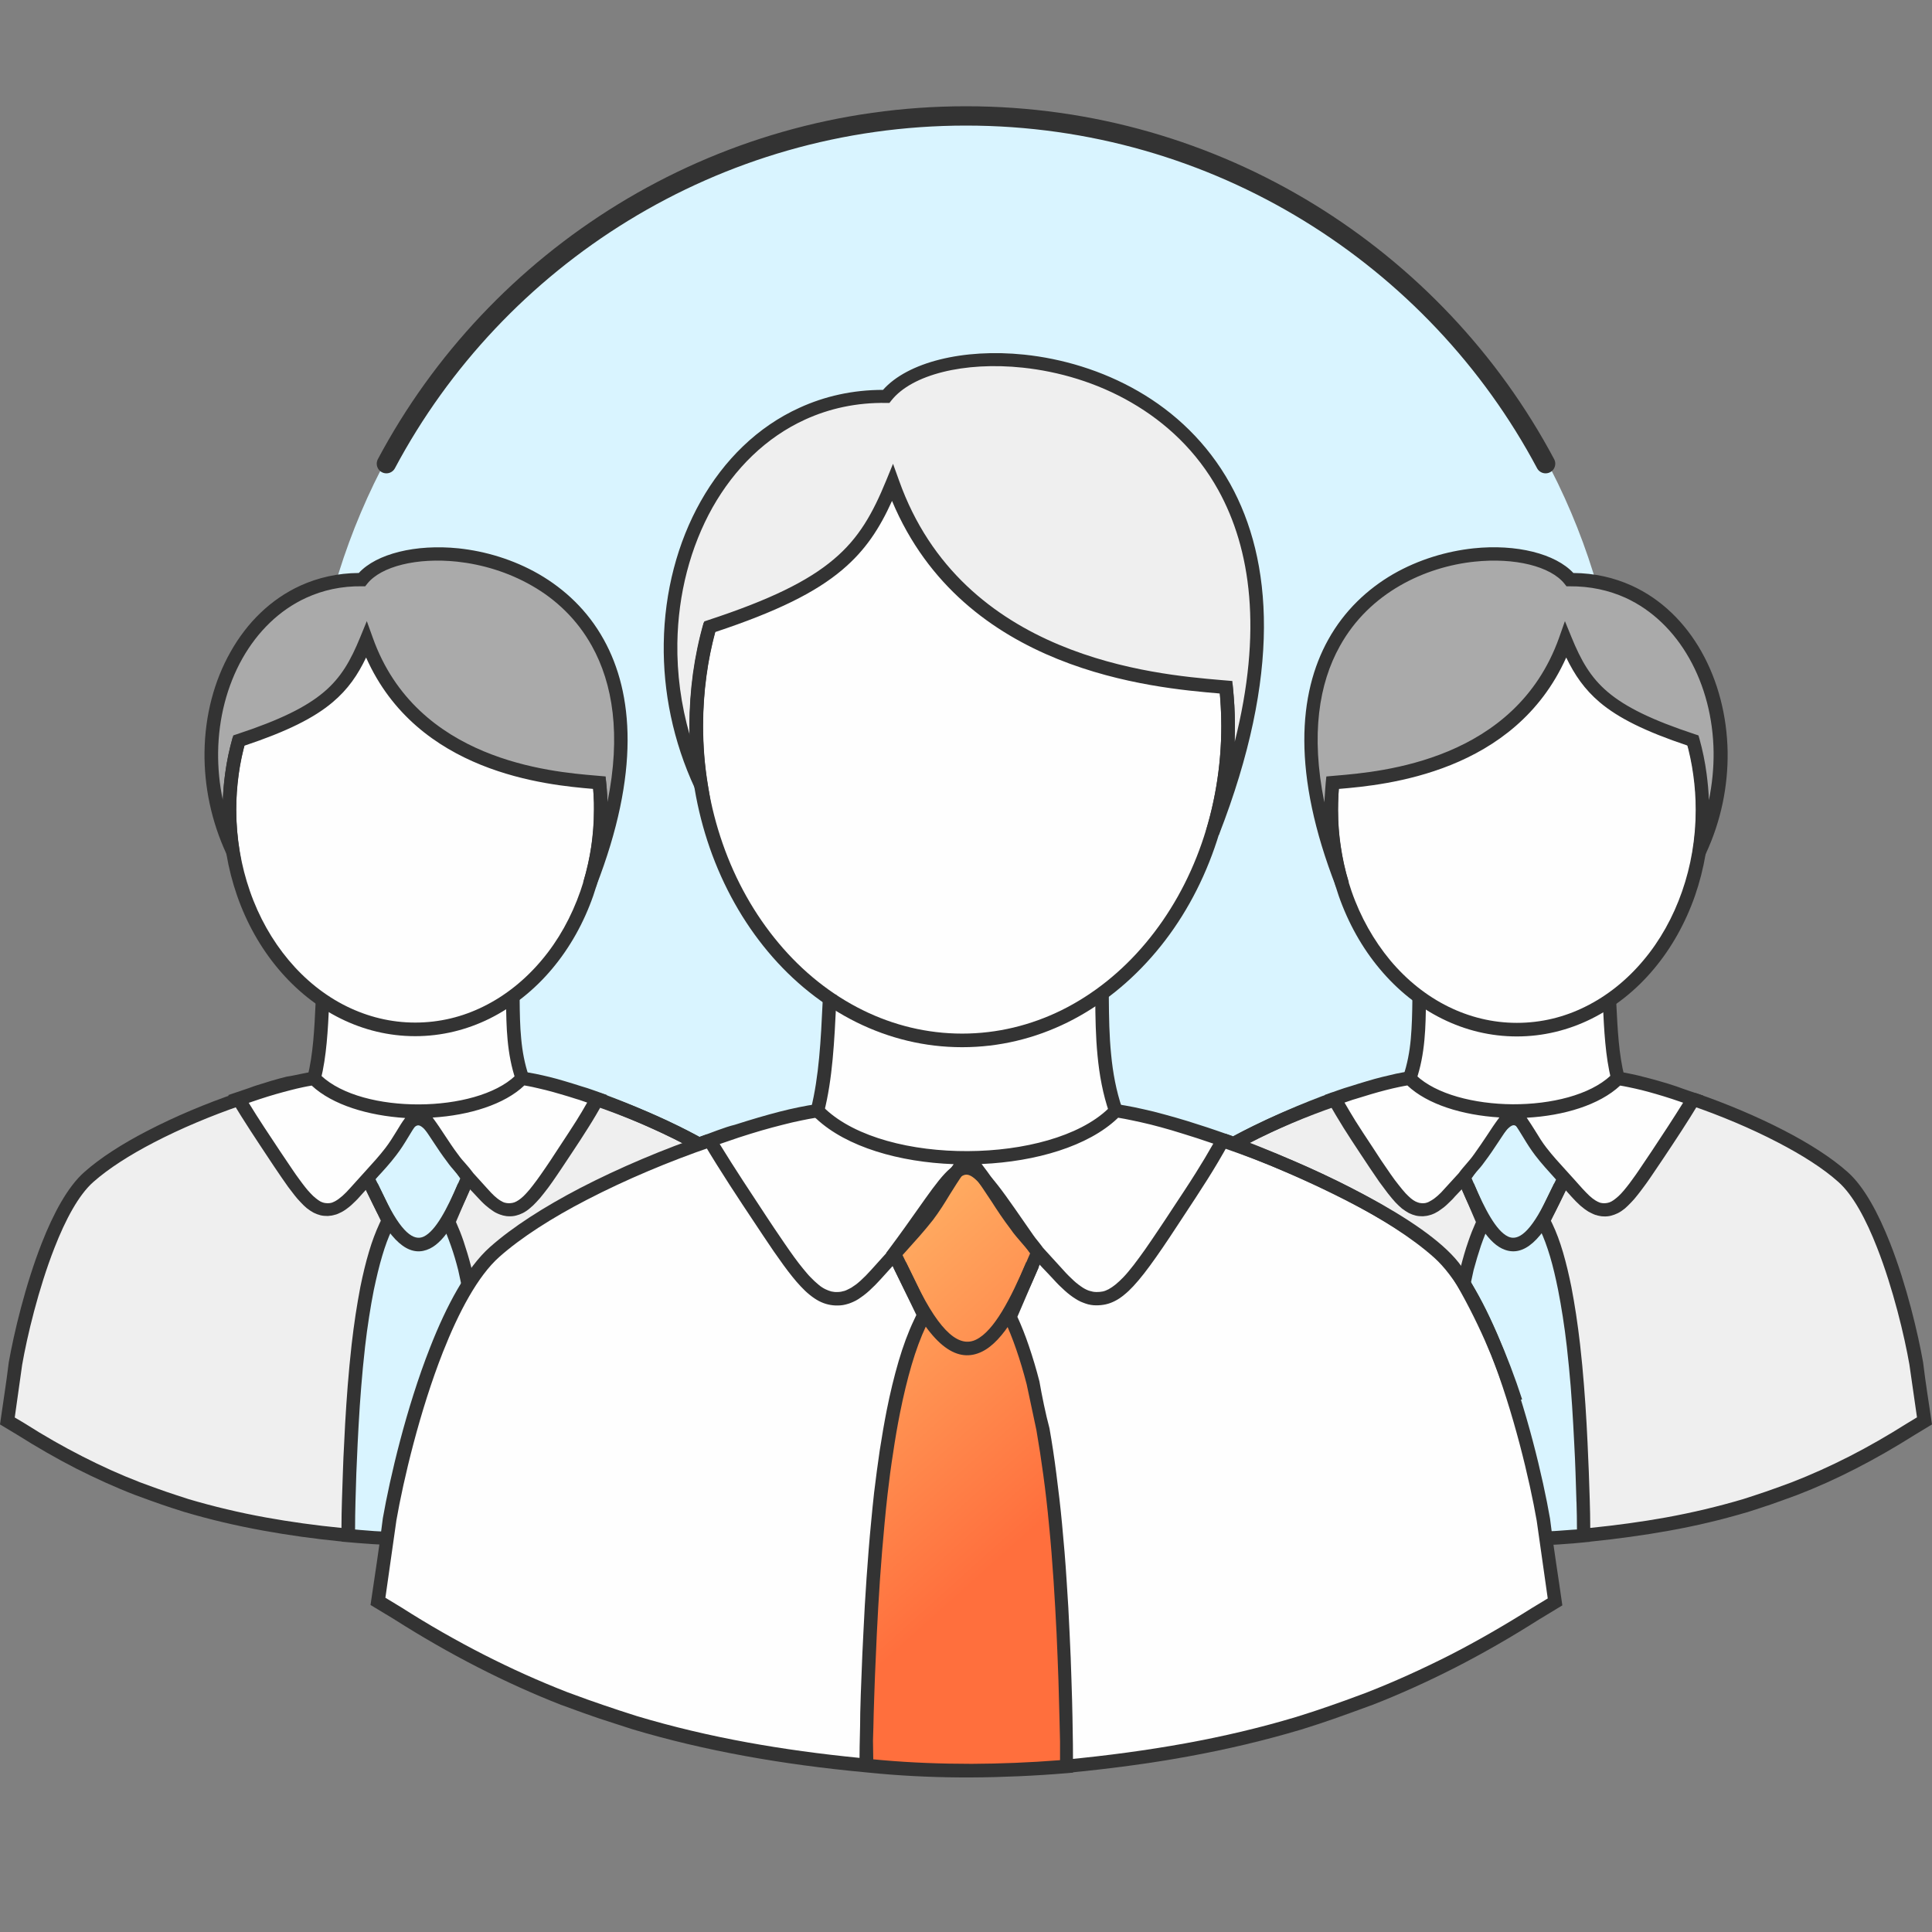 <svg width="100" height="100" viewBox="0 0 100 100" fill="none" xmlns="http://www.w3.org/2000/svg">
<rect x="0" y="0" width="100" height="100" fill="#808080" stroke="none"/>
<g clip-path="url(#clip0_14263_108881)">
<path fill-rule="evenodd" clip-rule="evenodd" d="M50 73.742C68.727 73.742 84 58.469 84 39.742C84 21.015 68.727 5.742 50 5.742C31.273 5.742 16 21.015 16 39.742C16 58.469 31.273 73.742 50 73.742Z" fill="#D9F4FF"/>
<path d="M80 24C74.313 13.312 62.99 6 50 6C37.01 6 25.687 13.312 20 24" stroke="#333333" stroke-linecap="round" stroke-linejoin="round"/>
<path fill-rule="evenodd" clip-rule="evenodd" d="M21.481 53.279C23.34 53.279 25.066 52.656 26.54 51.579C27.185 51.11 27.777 50.545 28.311 49.915C29.288 48.75 30.051 47.335 30.533 45.76C30.896 44.558 31.096 43.26 31.096 41.904C31.096 41.435 31.074 40.966 31.022 40.512C28.837 40.321 21.377 39.889 18.962 33.124C17.955 35.572 16.911 36.825 12.355 38.328C12.044 39.456 11.866 40.658 11.866 41.904C11.866 42.645 11.925 43.363 12.037 44.066C12.407 46.324 13.333 48.347 14.651 49.915C15.251 50.633 15.94 51.257 16.681 51.77C18.103 52.73 19.74 53.279 21.481 53.279Z" fill="#FEFEFE"/>
<path fill-rule="evenodd" clip-rule="evenodd" d="M18.963 33.124C21.377 39.889 28.837 40.314 31.022 40.512C31.066 40.966 31.096 41.435 31.096 41.904C31.096 43.253 30.896 44.558 30.533 45.76C37.163 28.719 21.363 26.689 18.74 30.002C12.392 29.914 9.066 37.646 12.051 44.066C11.94 43.37 11.881 42.645 11.881 41.904C11.881 40.658 12.051 39.449 12.363 38.328C16.911 36.825 17.955 35.572 18.963 33.124Z" fill="#AAAAAA"/>
<path fill-rule="evenodd" clip-rule="evenodd" d="M31.371 40.475C31.393 40.717 31.416 40.952 31.423 41.193L31.438 41.531C32.156 38.02 31.712 35.374 30.638 33.439C29.867 32.047 28.764 31.02 27.534 30.317C26.297 29.606 24.942 29.21 23.66 29.071C21.578 28.851 19.727 29.313 19.008 30.214L18.904 30.346H18.734C17.682 30.331 16.719 30.544 15.853 30.94C14.46 31.577 13.334 32.691 12.549 34.077C11.756 35.484 11.312 37.17 11.29 38.936C11.282 39.749 11.356 40.578 11.534 41.413C11.549 40.952 11.593 40.497 11.653 40.05C11.734 39.427 11.86 38.826 12.023 38.24L12.075 38.064L12.253 38.005C14.482 37.272 15.845 36.598 16.764 35.821C17.667 35.059 18.156 34.172 18.638 32.999L18.986 32.149L19.297 33.014C21.564 39.361 28.482 39.947 30.845 40.145L31.349 40.189L31.371 40.475ZM30.727 41.23L30.704 40.834C28.26 40.629 21.601 39.999 18.949 34.033C18.519 34.934 18.016 35.674 17.216 36.349C16.253 37.162 14.86 37.858 12.645 38.599C12.512 39.097 12.408 39.61 12.341 40.138C12.267 40.71 12.223 41.303 12.223 41.912C12.223 42.271 12.238 42.623 12.267 42.967C12.297 43.326 12.341 43.678 12.393 44.015L12.801 46.514L11.727 44.213C10.927 42.491 10.564 40.673 10.586 38.929C10.608 37.038 11.082 35.242 11.934 33.739C12.786 32.222 14.023 31.006 15.556 30.309C16.46 29.899 17.475 29.665 18.571 29.657C19.49 28.66 21.512 28.155 23.734 28.382C25.112 28.529 26.564 28.954 27.89 29.716C29.216 30.485 30.416 31.592 31.253 33.109C32.793 35.887 33.127 40.021 30.86 45.862L30.853 45.891L30.186 45.664C30.364 45.071 30.504 44.455 30.601 43.825C30.69 43.209 30.741 42.564 30.741 41.912C30.749 41.67 30.741 41.443 30.727 41.23Z" fill="#333333"/>
<path fill-rule="evenodd" clip-rule="evenodd" d="M35.844 59.04C35.104 58.652 34.326 58.278 33.593 57.955C32.556 57.494 31.593 57.12 30.919 56.878C30.407 57.809 29.889 58.593 29.311 59.48C28.941 60.037 28.622 60.528 28.304 60.982C28.007 61.407 27.748 61.752 27.504 62.008C27.296 62.228 27.104 62.389 26.904 62.492C26.726 62.587 26.541 62.631 26.341 62.624C26.237 62.624 26.133 62.602 26.03 62.573C25.926 62.543 25.822 62.492 25.726 62.426C25.607 62.353 25.482 62.258 25.356 62.148C25.23 62.038 25.096 61.898 24.948 61.737C24.704 61.473 24.467 61.202 24.222 60.938C24.163 60.85 24.104 60.777 24.037 60.696C24.096 60.777 24.156 60.865 24.215 60.953L24.022 61.393C24.007 61.422 23.993 61.459 23.978 61.488L23.215 63.262C23.541 63.958 23.815 64.764 24.044 65.651L24.4 67.322C24.593 68.421 24.741 69.601 24.852 70.759C24.985 72.13 25.074 73.508 25.126 74.717C25.185 75.941 25.215 76.982 25.23 77.73L25.252 78.602V79.51C28.289 79.217 31.015 78.741 33.615 77.964C34.563 77.663 35 77.517 36.163 77.085C38.193 76.293 40.17 75.282 42.193 73.999L42.896 73.574L42.474 70.606C42.222 69.162 41.645 66.706 40.815 64.566C40.459 63.701 40.044 62.844 39.556 61.994C39.282 61.576 38.993 61.217 38.681 60.946C37.97 60.301 36.97 59.648 35.844 59.04Z" fill="#EFEFEF"/>
<path fill-rule="evenodd" clip-rule="evenodd" d="M18.163 74.702C18.222 73.427 18.311 72.064 18.445 70.715C18.482 70.356 18.519 70.004 18.556 69.645C18.674 68.633 18.822 67.629 19.008 66.691C19.252 65.445 19.57 64.331 19.963 63.503L20.111 63.195L19.615 62.169L19.037 60.996C19.008 61.026 18.985 61.055 18.956 61.084C18.763 61.304 18.563 61.517 18.37 61.737C18.23 61.898 18.089 62.037 17.963 62.147C17.845 62.257 17.719 62.352 17.6 62.426C17.496 62.484 17.393 62.536 17.289 62.572C17.193 62.602 17.089 62.623 16.978 62.623C16.778 62.631 16.593 62.587 16.415 62.492C16.222 62.389 16.022 62.228 15.815 62.008C15.63 61.81 15.43 61.553 15.208 61.253C14.985 60.945 14.748 60.601 14.489 60.212C13.756 59.113 13.03 58.035 12.356 56.899C9.408 57.911 6.296 59.406 4.593 60.923C2.615 62.69 1.23 68.113 0.8 70.583L0.378 73.551L1.082 73.976C3.104 75.259 5.082 76.27 7.111 77.062C8.274 77.495 8.711 77.641 9.659 77.942C12.259 78.718 14.985 79.195 18.015 79.488V78.587C18.015 78.462 18.022 78.33 18.022 78.191L18.037 77.736C18.037 77.692 18.037 77.648 18.037 77.604C18.074 76.74 18.111 75.75 18.163 74.702Z" fill="#EFEFEF"/>
<path fill-rule="evenodd" clip-rule="evenodd" d="M25.267 79.517V78.609L25.245 77.737C25.223 76.996 25.193 75.948 25.141 74.724C25.082 73.507 25 72.137 24.867 70.766C24.756 69.608 24.608 68.428 24.415 67.329L24.059 65.658C23.83 64.771 23.563 63.965 23.23 63.269L24.215 60.953C21.215 56.68 21.963 57.061 19.023 60.982L19.608 62.169L20.104 63.195L19.956 63.503C19.563 64.331 19.245 65.453 19 66.691C18.815 67.629 18.667 68.634 18.548 69.645C18.511 69.997 18.467 70.356 18.437 70.715C18.304 72.064 18.223 73.427 18.156 74.702C18.104 75.75 18.074 76.74 18.045 77.605C18.045 77.648 18.045 77.692 18.045 77.737L18.03 78.191C18.03 78.33 18.023 78.462 18.023 78.587V79.488C18.03 79.488 18.037 79.488 18.045 79.488C18.223 79.503 18.4 79.525 18.578 79.54C20.645 79.715 22.926 79.715 25.267 79.517Z" fill="#D9F4FF"/>
<path fill-rule="evenodd" clip-rule="evenodd" d="M12.467 57.222C10.933 57.75 9.356 58.41 7.963 59.135C6.719 59.78 5.615 60.484 4.83 61.18C4.067 61.854 3.385 63.137 2.822 64.581C1.985 66.713 1.4 69.191 1.148 70.635L0.763 73.368L1.281 73.676C2.281 74.314 3.274 74.878 4.267 75.384C5.259 75.89 6.244 76.337 7.252 76.725C7.83 76.938 8.23 77.084 8.593 77.209C8.978 77.341 9.319 77.451 9.77 77.597C11.059 77.978 12.385 78.294 13.756 78.543C15.015 78.77 16.319 78.953 17.674 79.085C17.674 78.125 17.718 77.158 17.748 76.197C17.763 75.706 17.785 75.193 17.815 74.673C17.844 74.021 17.881 73.354 17.926 72.701C17.97 72.049 18.022 71.368 18.089 70.671L18.2 69.594C18.259 69.059 18.333 68.538 18.407 68.033C18.482 67.549 18.563 67.073 18.652 66.611C18.785 65.959 18.933 65.336 19.104 64.771C19.259 64.243 19.444 63.76 19.637 63.342L19.711 63.181L19.289 62.301L18.615 60.923L18.741 60.755C19.17 60.176 19.511 59.692 19.8 59.289C20.615 58.138 21.037 57.53 21.63 57.53C22.267 57.523 22.778 58.256 23.852 59.809L24.607 60.894L23.6 63.247C23.741 63.562 23.874 63.892 23.993 64.243C24.133 64.661 24.267 65.101 24.385 65.563L24.748 67.256C24.837 67.784 24.926 68.341 25 68.912C25.081 69.513 25.148 70.114 25.207 70.722C25.274 71.433 25.333 72.115 25.378 72.775C25.422 73.427 25.459 74.079 25.489 74.702C25.518 75.303 25.541 75.875 25.556 76.388L25.593 77.715C25.607 78.425 25.615 79.115 25.615 79.825L25.289 79.855C24.119 79.95 22.956 80.001 21.815 80.001C20.689 80.001 19.593 79.957 18.541 79.869C18.252 79.847 17.97 79.818 17.689 79.796V79.789C16.274 79.65 14.918 79.459 13.622 79.224C12.215 78.968 10.867 78.653 9.563 78.264H9.556C9.067 78.11 8.711 77.993 8.348 77.868C7.97 77.737 7.563 77.59 6.985 77.377C5.963 76.982 4.948 76.52 3.933 76.007C2.919 75.487 1.911 74.907 0.889 74.263L0 73.728C0.148 72.665 0.326 71.587 0.452 70.525C0.711 69.052 1.304 66.523 2.163 64.339C2.763 62.807 3.504 61.429 4.356 60.674C5.185 59.934 6.333 59.201 7.637 58.527C9.067 57.786 10.674 57.112 12.237 56.577L12.467 57.222ZM18.378 79.166L18.607 79.188C19.637 79.283 20.711 79.327 21.822 79.32C22.822 79.32 23.859 79.276 24.919 79.195V78.609L24.904 77.744L24.867 76.417C24.852 75.919 24.83 75.362 24.8 74.739C24.77 74.145 24.733 73.5 24.689 72.826C24.644 72.144 24.585 71.463 24.526 70.796C24.467 70.202 24.4 69.601 24.326 69.015C24.252 68.472 24.17 67.93 24.074 67.388L23.718 65.746C23.607 65.306 23.482 64.881 23.341 64.485C23.207 64.104 23.067 63.745 22.911 63.415L22.844 63.276L23.822 60.997L23.282 60.22C22.356 58.879 21.911 58.241 21.644 58.248C21.422 58.248 21.059 58.754 20.385 59.714C20.119 60.095 19.807 60.535 19.437 61.033L19.926 62.03L20.496 63.21L20.282 63.664C20.096 64.046 19.933 64.5 19.785 64.998C19.622 65.541 19.482 66.142 19.348 66.772C19.259 67.219 19.178 67.688 19.104 68.165C19.022 68.678 18.956 69.191 18.896 69.704L18.785 70.766C18.726 71.419 18.667 72.093 18.622 72.775C18.578 73.456 18.541 74.109 18.511 74.732C18.489 75.259 18.467 75.772 18.444 76.249C18.415 77.216 18.378 78.191 18.378 79.166ZM41.141 66.435C40.896 65.673 40.607 64.91 40.267 64.148C39.933 63.393 39.541 62.646 39.096 61.898C38.689 61.217 37.63 60.454 36.363 59.729C34.452 58.637 32.096 57.669 30.793 57.208L31.03 56.555C32.356 57.024 34.756 58.014 36.718 59.135C38.074 59.912 39.23 60.755 39.704 61.546C40.163 62.316 40.563 63.093 40.911 63.87C41.252 64.639 41.548 65.431 41.807 66.23L41.141 66.435Z" fill="#333333"/>
<path fill-rule="evenodd" clip-rule="evenodd" d="M74.733 79.517V78.609L74.756 77.737C74.778 76.996 74.808 75.948 74.859 74.724C74.919 73.507 75 72.137 75.133 70.766C75.245 69.608 75.393 68.428 75.585 67.329L75.941 65.658C76.17 64.771 76.437 63.965 76.77 63.269L75.778 60.953C78.778 56.68 78.03 57.061 80.97 60.982L80.393 62.169L79.896 63.195L80.037 63.503C80.43 64.331 80.748 65.453 80.993 66.691C81.178 67.629 81.326 68.634 81.445 69.645C81.489 69.997 81.526 70.356 81.556 70.715C81.681 72.064 81.77 73.427 81.837 74.702C81.889 75.75 81.919 76.74 81.948 77.605C81.948 77.648 81.948 77.692 81.948 77.737L81.963 78.191C81.963 78.33 81.97 78.462 81.97 78.587V79.488C81.963 79.488 81.956 79.488 81.956 79.488C81.778 79.503 81.6 79.525 81.422 79.54C79.348 79.715 77.074 79.715 74.733 79.517Z" fill="#D9F4FF"/>
<path fill-rule="evenodd" clip-rule="evenodd" d="M64.156 59.04C64.897 58.652 65.674 58.278 66.408 57.955C67.445 57.494 68.408 57.12 69.082 56.878C69.593 57.809 70.104 58.593 70.689 59.48C71.059 60.037 71.378 60.528 71.697 60.982C71.993 61.407 72.252 61.752 72.496 62.008C72.704 62.228 72.897 62.389 73.097 62.492C73.274 62.587 73.46 62.631 73.659 62.624C73.763 62.624 73.867 62.602 73.971 62.573C74.074 62.543 74.178 62.492 74.274 62.426C74.393 62.353 74.519 62.258 74.645 62.148C74.771 62.038 74.904 61.898 75.052 61.737C75.296 61.473 75.534 61.202 75.778 60.938C75.837 60.85 75.897 60.777 75.963 60.696C75.904 60.777 75.845 60.865 75.785 60.953L75.978 61.393C75.993 61.422 76.008 61.459 76.022 61.488L76.785 63.262C76.46 63.958 76.185 64.764 75.956 65.651L75.6 67.322C75.408 68.421 75.26 69.601 75.148 70.759C75.015 72.13 74.926 73.508 74.874 74.717C74.815 75.941 74.785 76.982 74.771 77.73L74.748 78.602V79.51C71.711 79.217 68.985 78.741 66.393 77.964C65.445 77.663 65.008 77.517 63.845 77.085C61.815 76.293 59.837 75.282 57.815 73.999L57.111 73.574L57.534 70.606C57.785 69.162 58.363 66.706 59.193 64.566C59.548 63.701 59.963 62.844 60.452 61.994C60.726 61.576 61.015 61.217 61.326 60.946C62.03 60.301 63.022 59.648 64.156 59.04Z" fill="#EFEFEF"/>
<path fill-rule="evenodd" clip-rule="evenodd" d="M81.837 74.702C81.778 73.427 81.689 72.064 81.556 70.715C81.519 70.356 81.482 70.004 81.445 69.645C81.326 68.633 81.178 67.629 80.993 66.691C80.748 65.445 80.43 64.331 80.037 63.503L79.897 63.195L80.393 62.169L80.971 60.996C81 61.026 81.022 61.055 81.052 61.084C81.245 61.304 81.445 61.517 81.637 61.737C81.778 61.898 81.919 62.037 82.045 62.147C82.171 62.257 82.289 62.352 82.408 62.426C82.511 62.484 82.615 62.536 82.719 62.572C82.815 62.602 82.919 62.623 83.03 62.623C83.23 62.631 83.415 62.587 83.593 62.492C83.785 62.389 83.985 62.228 84.193 62.008C84.378 61.81 84.578 61.553 84.8 61.253C85.022 60.945 85.259 60.601 85.519 60.212C86.245 59.113 86.971 58.035 87.652 56.899C90.6 57.911 93.711 59.413 95.415 60.931C97.393 62.697 98.778 68.12 99.208 70.59L99.63 73.559L98.926 73.984C96.904 75.266 94.926 76.278 92.897 77.069C91.734 77.502 91.296 77.648 90.348 77.949C87.748 78.726 85.022 79.202 81.993 79.495V78.594C81.993 78.469 81.985 78.337 81.985 78.198L81.971 77.744C81.971 77.7 81.971 77.656 81.971 77.612C81.919 76.74 81.889 75.75 81.837 74.702Z" fill="#EFEFEF"/>
<path fill-rule="evenodd" clip-rule="evenodd" d="M16.259 55.815C18.496 58.124 24.911 58.044 27.037 55.815C26.585 54.496 26.555 53.126 26.54 51.755C26.54 51.748 26.54 51.652 26.54 51.579C25.074 52.657 23.34 53.279 21.481 53.279C19.733 53.279 18.096 52.73 16.688 51.77C16.688 51.821 16.688 51.865 16.688 51.865C16.622 53.228 16.562 54.599 16.259 55.815Z" fill="#FEFEFE"/>
<path fill-rule="evenodd" clip-rule="evenodd" d="M12.355 56.893C13.037 58.029 13.763 59.106 14.489 60.206C14.748 60.594 14.985 60.946 15.207 61.254C15.43 61.554 15.63 61.803 15.815 62.009C16.022 62.228 16.222 62.39 16.415 62.492C16.593 62.588 16.778 62.632 16.978 62.624C17.081 62.624 17.185 62.602 17.289 62.573C17.392 62.536 17.496 62.492 17.6 62.426C17.718 62.353 17.844 62.258 17.963 62.148C18.089 62.031 18.23 61.891 18.37 61.737C18.563 61.517 18.763 61.305 18.956 61.085C18.985 61.056 19.007 61.026 19.037 60.997L19.029 60.983C20.207 59.414 20.793 58.417 21.259 58.051C21.311 57.977 21.363 57.904 21.415 57.838H21.948C22.067 57.992 22.178 58.132 22.274 58.278C22.674 58.711 23.2 59.502 24.037 60.697C24.104 60.777 24.163 60.851 24.222 60.938C24.467 61.202 24.704 61.474 24.948 61.737C25.096 61.899 25.23 62.038 25.355 62.148C25.481 62.258 25.6 62.353 25.726 62.426C25.829 62.485 25.933 62.536 26.029 62.573C26.126 62.602 26.23 62.624 26.341 62.624C26.541 62.632 26.726 62.588 26.904 62.492C27.104 62.39 27.296 62.228 27.504 62.009C27.741 61.752 28.007 61.408 28.304 60.983C28.622 60.528 28.941 60.044 29.311 59.48C29.896 58.593 30.415 57.809 30.918 56.878C30.829 56.849 30.733 56.812 30.644 56.783C30.452 56.717 30.267 56.651 30.081 56.592C30.044 56.578 30.007 56.57 29.97 56.556C29.4 56.372 28.852 56.211 28.363 56.087C27.881 55.969 27.437 55.874 27.044 55.815C24.918 58.044 18.504 58.124 16.267 55.815C15.874 55.874 15.43 55.969 14.948 56.087C14.452 56.211 13.911 56.372 13.341 56.556C13.007 56.666 12.681 56.783 12.355 56.893Z" fill="#FEFEFE"/>
<path fill-rule="evenodd" clip-rule="evenodd" d="M31.052 56.6C32.615 57.135 34.222 57.809 35.652 58.549C36.956 59.224 38.104 59.956 38.933 60.697C39.785 61.459 40.526 62.829 41.126 64.369C41.985 66.56 42.578 69.081 42.837 70.562C42.963 71.624 43.141 72.702 43.296 73.765L42.4 74.3C41.385 74.945 40.37 75.524 39.356 76.044C38.341 76.564 37.326 77.019 36.311 77.415H36.304C35.718 77.627 35.319 77.774 34.941 77.906C34.57 78.03 34.215 78.147 33.733 78.301H33.726C32.415 78.69 31.067 79.012 29.667 79.269C28.267 79.525 26.815 79.716 25.282 79.862L25.215 79.174C26.726 79.027 28.156 78.836 29.533 78.587C30.904 78.338 32.23 78.023 33.519 77.642C33.985 77.495 34.326 77.385 34.704 77.253C35.074 77.129 35.467 76.982 36.044 76.77C37.052 76.374 38.044 75.927 39.03 75.428C40.022 74.923 41.007 74.351 42.015 73.713L42.533 73.406L42.141 70.672C41.889 69.221 41.304 66.751 40.467 64.61C39.904 63.167 39.222 61.884 38.459 61.21C37.674 60.506 36.57 59.81 35.319 59.165C33.926 58.439 32.348 57.78 30.815 57.252L31.052 56.6Z" fill="#333333"/>
<path fill-rule="evenodd" clip-rule="evenodd" d="M16.133 56.189C15.992 56.211 15.851 56.24 15.703 56.27C15.481 56.314 15.252 56.372 15.022 56.431C14.77 56.497 14.518 56.563 14.266 56.636C14.007 56.709 13.733 56.797 13.437 56.893L12.874 57.083C13.392 57.933 13.948 58.761 14.503 59.597L15.155 60.565C15.259 60.718 15.37 60.88 15.496 61.048C15.607 61.195 15.703 61.334 15.8 61.451C15.896 61.569 15.985 61.679 16.074 61.767C16.163 61.862 16.252 61.95 16.348 62.023C16.429 62.089 16.503 62.14 16.577 62.184C16.637 62.214 16.703 62.243 16.77 62.258C16.837 62.272 16.903 62.279 16.97 62.279L17.074 62.272L17.177 62.25L17.296 62.199C17.333 62.184 17.37 62.162 17.415 62.133C17.466 62.104 17.518 62.067 17.563 62.03C17.622 61.986 17.674 61.942 17.726 61.898L17.911 61.722C17.977 61.657 18.044 61.583 18.103 61.517C18.392 61.195 18.681 60.872 18.97 60.557C19.311 60.183 19.637 59.824 19.948 59.421C20.155 59.15 20.34 58.857 20.518 58.564C20.659 58.329 20.8 58.095 20.97 57.867C19.066 57.743 17.222 57.2 16.133 56.189ZM15.563 55.588C15.792 55.537 16.007 55.5 16.207 55.471L16.385 55.441L16.622 55.676C17.703 56.687 19.696 57.171 21.689 57.164C23.681 57.156 25.651 56.651 26.674 55.676L26.903 55.441L27.081 55.471C27.274 55.5 27.488 55.537 27.718 55.581C27.963 55.632 28.2 55.683 28.437 55.742C28.703 55.808 28.97 55.881 29.237 55.962C29.511 56.042 29.792 56.13 30.066 56.218C30.511 56.343 30.977 56.526 31.422 56.68L31.229 57.039C30.977 57.501 30.718 57.941 30.444 58.373C30.155 58.835 29.889 59.238 29.607 59.663L29.081 60.455C28.918 60.696 28.763 60.931 28.592 61.173C28.444 61.385 28.303 61.576 28.155 61.759C28.022 61.935 27.889 62.089 27.755 62.228C27.644 62.346 27.533 62.455 27.422 62.543C27.311 62.639 27.192 62.719 27.066 62.785C26.948 62.844 26.829 62.888 26.711 62.917C26.592 62.947 26.466 62.961 26.333 62.954C26.266 62.954 26.192 62.947 26.133 62.932C26.066 62.925 26 62.903 25.933 62.88H25.926C25.859 62.859 25.792 62.829 25.726 62.8C25.666 62.771 25.6 62.741 25.54 62.697C25.474 62.653 25.4 62.602 25.333 62.551C25.266 62.499 25.192 62.441 25.126 62.382C25.059 62.324 24.992 62.258 24.911 62.177L24.689 61.942C24.481 61.708 24.111 61.356 23.933 61.107C23.822 60.946 23.689 60.799 23.563 60.653C23.422 60.491 23.281 60.33 23.148 60.139C22.881 59.788 22.659 59.458 22.444 59.128C22.237 58.806 22.022 58.49 21.77 58.153H21.585C21.415 58.388 21.266 58.63 21.118 58.879C20.933 59.187 20.74 59.495 20.503 59.802C20.185 60.22 19.844 60.594 19.481 60.982L18.622 61.935C18.548 62.023 18.474 62.096 18.4 62.17L18.185 62.375C18.111 62.441 18.044 62.492 17.977 62.543C17.903 62.602 17.837 62.646 17.763 62.69C17.703 62.727 17.644 62.756 17.577 62.785C17.518 62.815 17.451 62.844 17.385 62.866H17.37C17.303 62.888 17.237 62.903 17.17 62.917C17.111 62.925 17.037 62.932 16.97 62.939C16.837 62.939 16.711 62.932 16.592 62.903C16.474 62.873 16.355 62.829 16.237 62.771C16.118 62.705 16 62.631 15.881 62.536C15.777 62.448 15.666 62.346 15.548 62.214C15.444 62.111 15.34 61.986 15.237 61.855C15.133 61.722 15.022 61.576 14.911 61.429C14.815 61.297 14.696 61.121 14.563 60.931L14.185 60.374L13.903 59.949C13.266 58.989 12.637 58.043 12.037 57.047L11.815 56.68C12.274 56.519 12.755 56.372 13.2 56.204C13.481 56.116 13.763 56.028 14.052 55.94C14.333 55.859 14.592 55.786 14.837 55.727C15.103 55.691 15.34 55.632 15.563 55.588ZM22.392 57.845C22.637 58.175 22.837 58.476 23.037 58.783C23.244 59.091 23.444 59.407 23.711 59.758L23.718 59.766C23.829 59.927 23.963 60.081 24.096 60.227C24.237 60.389 24.37 60.542 24.503 60.726L25.207 61.503L25.407 61.722C25.466 61.781 25.526 61.84 25.577 61.891C25.637 61.942 25.689 61.986 25.74 62.03C25.792 62.074 25.844 62.104 25.896 62.14L26.015 62.206C26.052 62.221 26.088 62.243 26.126 62.25L26.237 62.272L26.34 62.279C26.407 62.279 26.474 62.272 26.54 62.258C26.607 62.243 26.666 62.221 26.733 62.184C26.807 62.148 26.889 62.089 26.97 62.023C27.052 61.957 27.148 61.869 27.237 61.767C27.348 61.649 27.466 61.51 27.592 61.341C27.718 61.18 27.852 60.997 28 60.784C28.148 60.572 28.311 60.337 28.481 60.081L29 59.289C29.303 58.828 29.585 58.402 29.829 58.014C30.022 57.706 30.207 57.398 30.392 57.069L29.963 56.922L29.837 56.885C29.548 56.79 29.274 56.709 29.022 56.636C28.748 56.555 28.488 56.482 28.252 56.423C28 56.365 27.77 56.306 27.563 56.262C27.415 56.233 27.281 56.204 27.14 56.182C26.118 57.164 24.296 57.728 22.392 57.845Z" fill="#333333"/>
<path fill-rule="evenodd" clip-rule="evenodd" d="M87.756 56.57C89.319 57.105 90.926 57.779 92.356 58.519C93.66 59.194 94.808 59.927 95.637 60.667C96.489 61.422 97.223 62.8 97.83 64.339C98.689 66.523 99.282 69.052 99.541 70.525C99.667 71.587 99.845 72.665 100 73.728L99.104 74.27C98.082 74.915 97.074 75.494 96.06 76.014C95.045 76.535 94.037 76.989 93.008 77.385C92.43 77.597 92.023 77.744 91.645 77.876C91.282 78 90.934 78.11 90.437 78.272H90.43C89.119 78.66 87.771 78.983 86.371 79.232C85.074 79.466 83.719 79.65 82.304 79.796V79.803L81.452 79.884C80.4 79.972 79.304 80.023 78.178 80.016C77.037 80.016 75.874 79.965 74.704 79.869L74.378 79.84C74.378 79.129 74.385 78.44 74.4 77.729L74.437 76.395C74.452 75.882 74.474 75.311 74.504 74.71C74.534 74.087 74.571 73.434 74.615 72.782C74.66 72.13 74.712 71.441 74.785 70.73C74.845 70.129 74.912 69.52 74.993 68.919C75.067 68.348 75.156 67.791 75.245 67.263L75.608 65.57C75.726 65.116 75.852 64.669 76 64.251C76.119 63.899 76.252 63.569 76.393 63.254L75.385 60.901L76.141 59.817C77.215 58.27 77.719 57.537 78.363 57.537C78.956 57.537 79.385 58.146 80.193 59.296C80.482 59.707 80.823 60.191 81.252 60.762L81.378 60.931L80.704 62.309L80.274 63.188L80.349 63.342C80.556 63.774 80.741 64.273 80.904 64.83C81.067 65.387 81.208 65.988 81.334 66.611C81.423 67.073 81.504 67.549 81.578 68.033C81.652 68.538 81.726 69.066 81.785 69.594L81.897 70.671C81.963 71.368 82.015 72.049 82.06 72.701C82.104 73.361 82.141 74.021 82.171 74.673C82.193 75.186 82.215 75.699 82.237 76.197C82.267 77.158 82.311 78.125 82.311 79.085C83.674 78.946 84.971 78.77 86.23 78.543C87.6 78.294 88.926 77.978 90.215 77.597C90.667 77.451 91.008 77.341 91.393 77.209C91.756 77.084 92.156 76.938 92.734 76.725C93.734 76.337 94.726 75.89 95.719 75.384C96.712 74.878 97.704 74.306 98.704 73.676L99.223 73.361L98.83 70.627C98.578 69.176 97.993 66.706 97.156 64.573C96.593 63.13 95.912 61.847 95.148 61.173C94.363 60.469 93.26 59.773 92.015 59.128C90.623 58.402 89.045 57.742 87.511 57.215L87.756 56.57ZM81.6 79.166H81.623C81.623 78.689 81.615 78.228 81.6 77.759C81.593 77.7 81.593 77.656 81.593 77.605L81.549 76.234C81.534 75.758 81.511 75.252 81.482 74.717C81.452 74.094 81.415 73.442 81.371 72.76C81.326 72.078 81.274 71.397 81.208 70.752L81.097 69.689C81.037 69.176 80.971 68.663 80.889 68.15C80.815 67.674 80.734 67.212 80.645 66.757C80.519 66.134 80.385 65.555 80.23 65.035C80.074 64.515 79.904 64.046 79.712 63.65L79.497 63.195L80.067 62.023L80.556 61.026C80.193 60.535 79.874 60.088 79.608 59.707C78.934 58.747 78.571 58.241 78.349 58.241C78.082 58.241 77.637 58.871 76.712 60.212L76.171 60.989L77.148 63.269L77.082 63.408C76.926 63.738 76.785 64.097 76.652 64.478C76.519 64.874 76.393 65.299 76.274 65.739L75.919 67.38C75.823 67.923 75.741 68.465 75.667 69.007C75.593 69.601 75.526 70.195 75.467 70.788C75.4 71.448 75.349 72.137 75.304 72.819C75.26 73.493 75.223 74.138 75.193 74.732C75.163 75.347 75.141 75.912 75.126 76.41L75.089 77.737L75.067 78.601V79.188C76.126 79.268 77.163 79.312 78.163 79.312C79.274 79.312 80.349 79.268 81.378 79.18L81.6 79.166ZM58.185 66.222C58.445 65.424 58.741 64.639 59.082 63.862C59.43 63.086 59.823 62.316 60.289 61.539C60.763 60.74 61.919 59.897 63.274 59.12C65.237 57.999 67.637 57.01 68.963 56.541L69.2 57.193C67.889 57.655 65.534 58.629 63.63 59.714C62.363 60.432 61.304 61.202 60.897 61.883C60.452 62.624 60.067 63.379 59.726 64.134C59.386 64.896 59.097 65.658 58.852 66.42L58.185 66.222Z" fill="#333333"/>
<path fill-rule="evenodd" clip-rule="evenodd" d="M69.178 57.252C67.644 57.78 66.067 58.439 64.674 59.165C63.422 59.81 62.326 60.513 61.533 61.21C60.77 61.891 60.089 63.174 59.526 64.61C58.689 66.743 58.104 69.221 57.852 70.664L57.459 73.398L57.978 73.706C58.978 74.344 59.97 74.908 60.963 75.421C61.948 75.927 62.941 76.374 63.948 76.762C64.526 76.975 64.926 77.121 65.289 77.246C65.659 77.371 66.007 77.488 66.474 77.634C67.77 78.023 69.089 78.331 70.459 78.58C71.837 78.829 73.274 79.02 74.778 79.166L74.711 79.855C73.178 79.709 71.726 79.518 70.326 79.261C68.918 79.005 67.57 78.69 66.267 78.294H66.259C65.778 78.14 65.43 78.03 65.052 77.898C64.674 77.766 64.274 77.627 63.689 77.407H63.681C62.667 77.011 61.652 76.55 60.637 76.037C59.622 75.516 58.615 74.937 57.593 74.292L56.696 73.757C56.852 72.695 57.022 71.617 57.156 70.554C57.415 69.074 58.007 66.553 58.867 64.369C59.467 62.837 60.207 61.459 61.059 60.697C61.889 59.956 63.037 59.224 64.341 58.549C65.77 57.809 67.378 57.135 68.941 56.6L69.178 57.252Z" fill="#333333"/>
<path fill-rule="evenodd" clip-rule="evenodd" d="M87.644 56.893C86.963 58.029 86.237 59.106 85.511 60.206C85.251 60.594 85.014 60.946 84.792 61.254C84.57 61.554 84.37 61.803 84.185 62.009C83.977 62.228 83.777 62.39 83.585 62.492C83.407 62.588 83.222 62.632 83.022 62.624C82.918 62.624 82.814 62.602 82.711 62.573C82.607 62.536 82.503 62.492 82.4 62.426C82.281 62.353 82.155 62.258 82.037 62.148C81.911 62.031 81.77 61.891 81.629 61.737C81.437 61.517 81.237 61.305 81.044 61.085C81.014 61.056 80.992 61.026 80.963 60.997L80.97 60.983C79.792 59.414 79.207 58.417 78.74 58.051C78.689 57.977 78.637 57.904 78.585 57.838H78.051C77.933 57.992 77.822 58.132 77.725 58.278C77.326 58.711 76.8 59.502 75.963 60.697C75.896 60.777 75.837 60.851 75.777 60.938C75.533 61.202 75.296 61.474 75.051 61.737C74.903 61.899 74.77 62.038 74.644 62.148C74.518 62.258 74.4 62.353 74.274 62.426C74.17 62.485 74.066 62.536 73.97 62.573C73.874 62.602 73.77 62.624 73.659 62.624C73.459 62.632 73.274 62.588 73.096 62.492C72.903 62.39 72.703 62.228 72.496 62.009C72.259 61.752 71.992 61.408 71.696 60.983C71.377 60.528 71.059 60.044 70.689 59.48C70.103 58.593 69.585 57.809 69.081 56.878C69.17 56.849 69.266 56.812 69.355 56.783C69.548 56.717 69.733 56.651 69.918 56.592C69.955 56.578 69.992 56.57 70.029 56.556C70.6 56.372 71.148 56.211 71.637 56.087C72.118 55.969 72.562 55.874 72.955 55.815C75.081 58.044 81.496 58.124 83.733 55.815C84.126 55.874 84.57 55.969 85.051 56.087C85.548 56.211 86.088 56.372 86.659 56.556C86.992 56.666 87.318 56.783 87.644 56.893Z" fill="#FEFEFE"/>
<path fill-rule="evenodd" clip-rule="evenodd" d="M83.741 55.815C81.496 58.124 75.089 58.044 72.963 55.815C73.415 54.496 73.444 53.126 73.459 51.755C73.459 51.748 73.459 51.652 73.459 51.579C74.926 52.657 76.659 53.279 78.518 53.279C80.267 53.279 81.904 52.73 83.311 51.77C83.311 51.821 83.311 51.865 83.311 51.865C83.378 53.228 83.437 54.599 83.741 55.815Z" fill="#FEFEFE"/>
<path fill-rule="evenodd" clip-rule="evenodd" d="M83.792 55.471C83.985 55.5 84.2 55.537 84.429 55.588C84.651 55.632 84.896 55.691 85.14 55.757C85.385 55.815 85.644 55.889 85.925 55.969C86.214 56.05 86.496 56.138 86.777 56.233C87.229 56.401 87.711 56.556 88.162 56.709L87.948 57.076C87.348 58.073 86.718 59.025 86.081 59.978L85.799 60.396L85.422 60.953C85.288 61.144 85.17 61.319 85.066 61.451C84.955 61.598 84.851 61.745 84.74 61.877C84.637 62.008 84.533 62.133 84.429 62.236C84.311 62.36 84.2 62.47 84.096 62.558C83.977 62.653 83.859 62.734 83.74 62.793C83.622 62.851 83.503 62.895 83.385 62.925C83.266 62.954 83.14 62.968 83.007 62.961C82.94 62.961 82.866 62.954 82.807 62.939C82.74 62.932 82.674 62.91 82.607 62.888H82.592C82.525 62.866 82.459 62.837 82.4 62.807C82.333 62.778 82.274 62.741 82.214 62.712C82.14 62.668 82.074 62.617 81.999 62.565C81.925 62.507 81.859 62.456 81.792 62.397L81.577 62.192L81.355 61.957L80.77 61.305L80.503 61.012C80.148 60.616 79.799 60.242 79.474 59.817C79.237 59.509 79.044 59.201 78.859 58.894C78.711 58.652 78.562 58.402 78.392 58.168H78.207C77.955 58.505 77.74 58.82 77.533 59.143C77.318 59.472 77.096 59.802 76.829 60.154C76.696 60.345 76.555 60.506 76.407 60.667C76.281 60.814 76.155 60.953 76.044 61.114C75.866 61.363 75.511 61.708 75.296 61.942C75.229 62.023 75.155 62.104 75.074 62.177C74.999 62.25 74.933 62.316 74.859 62.382C74.785 62.448 74.718 62.507 74.651 62.551C74.577 62.602 74.511 62.653 74.444 62.697C74.377 62.734 74.318 62.771 74.259 62.8C74.192 62.829 74.126 62.859 74.059 62.881H74.051C73.985 62.903 73.918 62.917 73.851 62.932C73.792 62.939 73.718 62.947 73.651 62.954C73.518 62.954 73.392 62.947 73.274 62.917C73.155 62.888 73.037 62.844 72.918 62.785C72.799 62.719 72.681 62.639 72.562 62.551C72.451 62.456 72.34 62.353 72.229 62.236C72.103 62.096 71.97 61.942 71.829 61.759C71.688 61.576 71.54 61.378 71.392 61.173C71.229 60.931 71.066 60.697 70.903 60.455L70.377 59.663C70.088 59.223 69.814 58.813 69.54 58.373C69.266 57.933 69.007 57.501 68.755 57.039L68.562 56.68C68.999 56.526 69.474 56.343 69.918 56.218C70.192 56.13 70.474 56.042 70.748 55.962C71.014 55.881 71.281 55.808 71.548 55.742C71.785 55.683 72.029 55.625 72.266 55.573C72.496 55.529 72.711 55.485 72.903 55.456L73.081 55.427L73.303 55.661C74.333 56.636 76.303 57.142 78.296 57.157C80.288 57.164 82.288 56.68 83.37 55.669L83.607 55.434L83.792 55.471ZM84.288 56.27C84.14 56.24 83.999 56.211 83.859 56.189C82.777 57.2 80.933 57.75 79.022 57.853C79.185 58.087 79.326 58.315 79.474 58.549C79.651 58.842 79.837 59.143 80.044 59.407C80.362 59.817 80.688 60.176 81.037 60.557C81.326 60.872 81.607 61.188 81.888 61.503L82.088 61.715L82.266 61.891L82.429 62.03C82.481 62.067 82.533 62.104 82.577 62.133L82.696 62.199L82.814 62.25L82.918 62.272L83.022 62.28C83.088 62.28 83.155 62.272 83.222 62.258C83.288 62.243 83.348 62.221 83.414 62.184C83.488 62.14 83.57 62.089 83.644 62.023C83.74 61.95 83.829 61.862 83.918 61.767C84.007 61.671 84.096 61.569 84.192 61.444C84.288 61.327 84.392 61.188 84.496 61.041C84.622 60.872 84.733 60.711 84.837 60.557L85.488 59.59C86.044 58.754 86.592 57.919 87.118 57.076L86.555 56.885C86.259 56.79 85.985 56.702 85.725 56.629C85.466 56.556 85.214 56.482 84.97 56.423C84.733 56.365 84.503 56.314 84.288 56.27ZM76.963 58.776C77.162 58.468 77.362 58.168 77.607 57.838C75.696 57.721 73.881 57.164 72.844 56.182C72.703 56.204 72.57 56.233 72.422 56.262C72.214 56.306 71.985 56.358 71.733 56.423C71.496 56.482 71.237 56.556 70.963 56.636C70.711 56.709 70.437 56.797 70.148 56.885L70.022 56.922L69.592 57.069C69.777 57.398 69.97 57.706 70.155 58.014C70.414 58.424 70.688 58.842 70.985 59.289L71.503 60.081C71.674 60.337 71.837 60.572 71.985 60.784C72.133 60.997 72.274 61.188 72.4 61.341C72.525 61.503 72.644 61.642 72.755 61.767C72.851 61.869 72.94 61.95 73.022 62.023C73.103 62.089 73.185 62.148 73.259 62.184C73.318 62.214 73.385 62.236 73.451 62.258C73.518 62.272 73.585 62.28 73.651 62.28L73.755 62.272C73.792 62.265 73.837 62.258 73.866 62.243C73.896 62.236 73.933 62.221 73.97 62.199L74.088 62.133C74.14 62.104 74.192 62.067 74.244 62.03C74.303 61.986 74.362 61.935 74.414 61.891C74.466 61.84 74.525 61.788 74.592 61.722C74.896 61.393 75.2 61.063 75.503 60.726C75.629 60.55 75.77 60.389 75.903 60.235C76.037 60.081 76.17 59.927 76.281 59.766L76.288 59.758C76.548 59.399 76.755 59.084 76.963 58.776Z" fill="#333333"/>
<path fill-rule="evenodd" clip-rule="evenodd" d="M78.511 53.279C76.652 53.279 74.919 52.656 73.452 51.579C72.808 51.11 72.215 50.545 71.682 49.915C70.704 48.75 69.941 47.335 69.459 45.76C69.097 44.558 68.897 43.26 68.897 41.904C68.897 41.435 68.919 40.966 68.971 40.512C71.156 40.321 78.615 39.889 81.03 33.124C82.037 35.572 83.082 36.825 87.637 38.328C87.956 39.456 88.126 40.658 88.126 41.904C88.126 42.645 88.067 43.363 87.956 44.066C87.585 46.324 86.659 48.347 85.341 49.915C84.741 50.633 84.052 51.257 83.311 51.77C81.897 52.73 80.259 53.279 78.511 53.279Z" fill="#FEFEFE"/>
<path fill-rule="evenodd" clip-rule="evenodd" d="M81.037 33.124C78.623 39.889 71.163 40.314 68.978 40.512C68.934 40.966 68.904 41.435 68.904 41.904C68.904 43.253 69.104 44.558 69.467 45.76C62.837 28.719 78.637 26.689 81.26 30.002C87.608 29.914 90.934 37.646 87.948 44.066C88.059 43.37 88.119 42.645 88.119 41.904C88.119 40.658 87.948 39.449 87.63 38.328C83.089 36.825 82.037 35.572 81.037 33.124Z" fill="#EFEFEF"/>
<path fill-rule="evenodd" clip-rule="evenodd" d="M83.652 51.615L83.659 51.931C83.726 53.25 83.785 54.569 84.082 55.727L83.4 55.896C83.089 54.672 83.03 53.316 82.963 51.967L82.956 51.63L83.652 51.615ZM72.63 55.705C72.845 55.075 72.963 54.43 73.022 53.777C73.082 53.111 73.097 52.436 73.104 51.755V51.498L73.808 51.505V51.762C73.8 52.458 73.793 53.147 73.726 53.843C73.659 54.547 73.534 55.243 73.296 55.932L72.63 55.705Z" fill="#333333"/>
<path fill-rule="evenodd" clip-rule="evenodd" d="M69.333 40.468C69.303 40.703 69.289 40.945 69.274 41.179C69.259 41.414 69.252 41.656 69.252 41.912C69.252 43.4 69.503 44.829 69.955 46.127C70.422 47.475 71.111 48.684 71.955 49.703C72.814 50.729 73.837 51.55 74.97 52.107C76.059 52.642 77.252 52.943 78.511 52.943C79.77 52.943 80.963 52.65 82.052 52.107C83.185 51.55 84.215 50.722 85.066 49.703C85.918 48.692 86.6 47.475 87.066 46.134C87.518 44.837 87.77 43.415 87.77 41.919C87.77 41.297 87.726 40.688 87.644 40.109C87.563 39.508 87.437 38.922 87.274 38.35L87.948 38.16C88.118 38.753 88.252 39.376 88.34 40.014C88.429 40.637 88.474 41.275 88.474 41.919C88.474 43.488 88.207 44.99 87.733 46.361C87.237 47.783 86.511 49.073 85.607 50.15C84.689 51.25 83.585 52.129 82.363 52.737C81.177 53.324 79.874 53.646 78.511 53.646C77.148 53.646 75.844 53.324 74.659 52.737C73.437 52.136 72.333 51.25 71.415 50.15C70.511 49.073 69.785 47.783 69.289 46.361C68.814 44.99 68.548 43.495 68.548 41.927C68.548 41.678 68.555 41.421 68.57 41.157C68.585 40.901 68.607 40.652 68.637 40.402L69.333 40.468Z" fill="#333333"/>
<path fill-rule="evenodd" clip-rule="evenodd" d="M68.97 40.512C68.926 40.966 68.896 41.435 68.896 41.904C68.896 43.253 69.096 44.558 69.459 45.76C62.83 28.719 78.629 26.689 81.252 30.002C87.6 29.914 90.926 37.646 87.941 44.066C88.052 43.37 88.111 42.645 88.111 41.904C88.111 40.658 87.941 39.449 87.622 38.328C83.074 36.825 82.022 35.572 81.015 33.124C78.622 39.889 71.155 40.321 68.97 40.512Z" fill="#AAAAAA"/>
<path fill-rule="evenodd" clip-rule="evenodd" d="M69.296 40.835L69.274 41.23C69.266 41.443 69.259 41.67 69.259 41.912C69.259 42.564 69.303 43.202 69.4 43.818C69.496 44.455 69.629 45.071 69.815 45.665L69.148 45.892C66.867 40.036 67.2 35.895 68.748 33.11C69.585 31.6 70.785 30.486 72.111 29.716C73.437 28.954 74.896 28.529 76.266 28.382C78.489 28.148 80.511 28.661 81.437 29.658C82.533 29.665 83.548 29.9 84.452 30.31C85.985 31.006 87.222 32.223 88.074 33.74C88.918 35.242 89.392 37.045 89.422 38.929C89.444 40.673 89.089 42.491 88.281 44.214L87.215 46.515L87.622 44.016C87.674 43.678 87.718 43.327 87.748 42.968C87.778 42.623 87.792 42.271 87.792 41.912C87.792 41.304 87.748 40.71 87.674 40.139C87.6 39.611 87.496 39.098 87.37 38.599C85.155 37.859 83.763 37.163 82.8 36.349C82.007 35.675 81.504 34.935 81.067 34.033C78.4 39.999 71.74 40.63 69.296 40.835ZM68.57 41.194C68.585 40.959 68.6 40.718 68.622 40.476L68.652 40.19L69.148 40.146C71.511 39.948 78.429 39.362 80.696 33.014L81 32.15L81.348 33C81.829 34.172 82.318 35.059 83.222 35.822C84.141 36.599 85.511 37.273 87.733 38.006L87.911 38.064L87.963 38.24C88.126 38.827 88.252 39.428 88.333 40.05C88.392 40.498 88.437 40.952 88.452 41.414C88.622 40.586 88.704 39.75 88.696 38.937C88.674 37.163 88.229 35.477 87.437 34.077C86.652 32.685 85.526 31.578 84.133 30.94C83.274 30.552 82.303 30.339 81.252 30.347H81.081L80.978 30.215C80.259 29.313 78.407 28.852 76.326 29.071C75.044 29.203 73.681 29.606 72.452 30.317C71.222 31.028 70.118 32.054 69.348 33.447C68.274 35.374 67.837 38.02 68.548 41.531L68.57 41.194Z" fill="#333333"/>
<path fill-rule="evenodd" clip-rule="evenodd" d="M81.074 61.554L80.704 62.316C79.622 64.544 78.652 65.065 77.741 64.625C76.926 64.229 76.267 62.976 75.644 61.532L76.289 61.261C76.852 62.573 77.43 63.701 78.052 64.002C78.578 64.258 79.222 63.782 80.074 62.016L80.445 61.253L81.074 61.554Z" fill="#333333"/>
<path fill-rule="evenodd" clip-rule="evenodd" d="M17.045 51.63L17.038 51.968C16.971 53.324 16.904 54.672 16.6 55.896L15.919 55.727C16.208 54.562 16.274 53.25 16.334 51.931L16.341 51.608L17.045 51.63ZM26.704 55.925C26.467 55.244 26.341 54.54 26.274 53.837C26.208 53.148 26.2 52.451 26.193 51.755V51.498L26.897 51.491V51.748C26.904 52.429 26.912 53.104 26.978 53.771C27.038 54.423 27.156 55.068 27.371 55.698L26.704 55.925Z" fill="#333333"/>
<path fill-rule="evenodd" clip-rule="evenodd" d="M19.548 61.253L19.918 62.016C20.77 63.782 21.414 64.258 21.94 64.002C22.555 63.701 23.14 62.573 23.703 61.261L24.348 61.532C23.725 62.976 23.066 64.229 22.251 64.625C21.348 65.065 20.37 64.552 19.288 62.316L18.918 61.554L19.548 61.253Z" fill="#333333"/>
<path fill-rule="evenodd" clip-rule="evenodd" d="M70.364 62.104C69.304 61.547 68.193 61.012 67.141 60.55C65.652 59.89 64.282 59.348 63.304 59.011C62.578 60.337 61.838 61.473 61.001 62.734C60.475 63.533 60.008 64.237 59.556 64.881C59.134 65.49 58.756 65.981 58.408 66.347C58.112 66.662 57.838 66.89 57.556 67.043C57.304 67.175 57.038 67.241 56.749 67.234C56.593 67.234 56.445 67.205 56.304 67.161C56.156 67.117 56.008 67.043 55.867 66.956C55.697 66.853 55.519 66.714 55.341 66.56C55.163 66.399 54.971 66.201 54.764 65.974C54.415 65.592 54.067 65.211 53.727 64.823C53.638 64.706 53.556 64.588 53.46 64.478C53.541 64.596 53.63 64.72 53.719 64.845L53.445 65.475C53.423 65.519 53.408 65.57 53.386 65.614L52.297 68.158C52.764 69.154 53.156 70.312 53.482 71.58L53.993 73.97C54.267 75.545 54.482 77.231 54.645 78.895C54.838 80.859 54.956 82.823 55.038 84.568C55.119 86.312 55.163 87.814 55.193 88.877L55.223 90.123V91.421C59.563 91.003 63.475 90.321 67.193 89.207C68.556 88.775 69.178 88.562 70.845 87.946C73.749 86.81 76.586 85.367 79.482 83.527L80.49 82.919L79.889 78.668C79.526 76.601 78.704 73.09 77.519 70.019C77.008 68.781 76.415 67.557 75.712 66.34C75.319 65.739 74.904 65.226 74.467 64.838C73.408 63.907 71.978 62.976 70.364 62.104Z" fill="#FEFEFE"/>
<path fill-rule="evenodd" clip-rule="evenodd" d="M45.044 84.531C45.133 82.706 45.259 80.749 45.444 78.822C45.496 78.308 45.547 77.796 45.607 77.29C45.777 75.839 45.992 74.402 46.259 73.061C46.614 71.28 47.066 69.682 47.629 68.487L47.836 68.055L47.125 66.582L46.303 64.896C46.266 64.94 46.229 64.984 46.185 65.028C45.903 65.336 45.629 65.651 45.347 65.959C45.14 66.186 44.947 66.384 44.762 66.552C44.585 66.714 44.414 66.846 44.236 66.948C44.096 67.036 43.947 67.109 43.792 67.153C43.651 67.197 43.503 67.227 43.347 67.227C43.066 67.234 42.799 67.168 42.54 67.036C42.266 66.89 41.985 66.655 41.681 66.34C41.414 66.054 41.125 65.688 40.814 65.263C40.496 64.823 40.155 64.324 39.785 63.767C38.74 62.192 37.703 60.645 36.725 59.025C32.511 60.477 28.044 62.624 25.607 64.793C22.77 67.315 20.792 75.084 20.177 78.624L19.577 82.875L20.585 83.483C23.481 85.323 26.318 86.766 29.222 87.902C30.888 88.518 31.518 88.731 32.873 89.163C36.592 90.277 40.503 90.959 44.844 91.376V90.087C44.851 89.903 44.851 89.713 44.859 89.522L44.881 88.87C44.881 88.811 44.881 88.745 44.888 88.687C44.918 87.448 44.97 86.034 45.044 84.531Z" fill="#FEFEFE"/>
<path fill-rule="evenodd" clip-rule="evenodd" d="M42.312 57.486C45.519 60.791 54.704 60.674 57.749 57.486C57.097 55.602 57.06 53.638 57.045 51.674C57.045 51.659 57.045 51.52 57.045 51.417C54.941 52.957 52.46 53.851 49.8 53.851C47.297 53.851 44.956 53.067 42.934 51.689C42.934 51.755 42.934 51.821 42.934 51.828C42.837 53.778 42.749 55.742 42.312 57.486Z" fill="#FEFEFE"/>
<path fill-rule="evenodd" clip-rule="evenodd" d="M49.8 53.851C52.459 53.851 54.941 52.964 57.044 51.418C57.97 50.744 58.815 49.937 59.578 49.029C60.978 47.365 62.067 45.335 62.756 43.077C63.282 41.355 63.563 39.493 63.563 37.558C63.563 36.884 63.526 36.217 63.459 35.557C60.333 35.286 49.645 34.671 46.193 24.981C44.756 28.485 43.252 30.28 36.733 32.428C36.282 34.04 36.037 35.763 36.037 37.551C36.037 38.606 36.119 39.64 36.282 40.644C36.807 43.876 38.141 46.779 40.022 49.021C40.889 50.055 41.867 50.949 42.933 51.674C44.956 53.067 47.296 53.851 49.8 53.851Z" fill="#FEFEFE"/>
<path fill-rule="evenodd" clip-rule="evenodd" d="M36.727 59.025C37.697 60.645 38.741 62.191 39.786 63.767C40.156 64.324 40.497 64.822 40.815 65.262C41.127 65.687 41.415 66.054 41.682 66.34C41.978 66.655 42.26 66.889 42.541 67.036C42.801 67.168 43.06 67.234 43.349 67.226C43.504 67.219 43.653 67.197 43.793 67.153C43.941 67.102 44.09 67.036 44.238 66.948C44.408 66.838 44.586 66.706 44.764 66.552C44.949 66.383 45.141 66.186 45.349 65.958C45.63 65.651 45.904 65.335 46.186 65.028C46.223 64.984 46.26 64.94 46.304 64.896L46.297 64.881C47.978 62.638 48.815 61.209 49.489 60.681C49.564 60.579 49.638 60.476 49.712 60.373H50.467C50.638 60.586 50.793 60.799 50.941 61.004C51.519 61.62 52.275 62.763 53.467 64.471C53.556 64.581 53.645 64.698 53.734 64.815C54.082 65.196 54.43 65.577 54.771 65.966C54.978 66.193 55.171 66.391 55.349 66.552C55.527 66.713 55.704 66.845 55.875 66.948C56.023 67.036 56.164 67.109 56.312 67.153C56.453 67.197 56.601 67.226 56.756 67.226C57.045 67.234 57.304 67.168 57.564 67.036C57.845 66.889 58.127 66.655 58.415 66.34C58.756 65.973 59.134 65.482 59.564 64.874C60.015 64.229 60.482 63.525 61.008 62.726C61.845 61.458 62.586 60.33 63.312 59.003C63.178 58.959 63.045 58.908 62.919 58.864C62.645 58.769 62.378 58.681 62.112 58.593C62.06 58.578 62.001 58.556 61.949 58.541C61.134 58.277 60.349 58.05 59.645 57.867C58.956 57.698 58.319 57.559 57.764 57.478C54.719 60.667 45.534 60.784 42.327 57.478C41.764 57.559 41.127 57.691 40.445 57.867C39.734 58.043 38.956 58.27 38.141 58.534C37.66 58.703 37.193 58.864 36.727 59.025Z" fill="#D9F4FF"/>
<path fill-rule="evenodd" clip-rule="evenodd" d="M55.223 91.42V90.116L55.194 88.87C55.164 87.807 55.127 86.305 55.038 84.56C54.956 82.823 54.831 80.852 54.645 78.887C54.482 77.224 54.275 75.538 53.993 73.962L53.482 71.573C53.156 70.305 52.764 69.147 52.297 68.15L53.719 64.837C49.423 58.725 50.497 59.26 46.29 64.874L47.119 66.574L47.831 68.048L47.623 68.48C47.06 69.675 46.608 71.265 46.253 73.053C45.986 74.395 45.771 75.831 45.601 77.282C45.542 77.788 45.49 78.301 45.438 78.814C45.253 80.742 45.127 82.699 45.038 84.524C44.964 86.026 44.919 87.441 44.882 88.679C44.882 88.745 44.882 88.804 44.875 88.862L44.853 89.515C44.845 89.713 44.845 89.896 44.838 90.079V91.369C44.845 91.369 44.853 91.369 44.867 91.369C45.119 91.391 45.379 91.42 45.638 91.442C48.601 91.706 51.86 91.706 55.223 91.42Z" fill="url(#paint0_linear_14263_108881)"/>
<path fill-rule="evenodd" clip-rule="evenodd" d="M46.192 24.996C49.651 34.678 60.333 35.293 63.459 35.572C63.525 36.224 63.562 36.891 63.562 37.573C63.562 39.508 63.273 41.369 62.755 43.092C72.251 18.693 49.622 15.783 45.866 20.525C36.777 20.408 32.007 31.475 36.288 40.666C36.125 39.669 36.044 38.628 36.044 37.573C36.044 35.784 36.288 34.062 36.74 32.45C43.251 30.295 44.755 28.499 46.192 24.996Z" fill="#EFEFEF"/>
<path fill-rule="evenodd" clip-rule="evenodd" d="M43.289 51.483C43.289 51.637 43.289 51.784 43.282 51.938C43.185 53.88 43.097 55.822 42.652 57.574L41.971 57.406C42.393 55.72 42.489 53.807 42.578 51.901L42.593 51.476L43.289 51.483ZM57.415 57.596C57.082 56.629 56.904 55.639 56.808 54.635C56.711 53.646 56.697 52.656 56.689 51.667V51.3H57.393V51.667C57.4 52.642 57.415 53.616 57.511 54.569C57.6 55.515 57.771 56.453 58.082 57.369L57.415 57.596Z" fill="#333333"/>
<path fill-rule="evenodd" clip-rule="evenodd" d="M63.8 35.411C63.837 35.763 63.867 36.122 63.889 36.481C63.911 36.847 63.919 37.214 63.919 37.566C63.919 39.801 63.548 41.934 62.867 43.876C62.163 45.899 61.133 47.724 59.845 49.256C58.541 50.809 56.985 52.063 55.252 52.92C53.578 53.748 51.733 54.203 49.8 54.203C47.867 54.203 46.03 53.748 44.348 52.92C42.615 52.063 41.052 50.817 39.748 49.256C38.467 47.724 37.437 45.899 36.733 43.876C36.059 41.934 35.682 39.801 35.682 37.566C35.682 36.65 35.748 35.741 35.867 34.854C35.993 33.952 36.178 33.066 36.422 32.223L37.096 32.413C36.859 33.234 36.682 34.077 36.563 34.949C36.445 35.799 36.385 36.672 36.385 37.566C36.385 39.72 36.748 41.773 37.4 43.649C38.074 45.591 39.067 47.343 40.297 48.809C41.533 50.289 43.015 51.477 44.667 52.29C46.245 53.067 47.985 53.499 49.8 53.499C51.622 53.499 53.356 53.067 54.941 52.29C56.585 51.477 58.067 50.289 59.304 48.809C60.533 47.343 61.526 45.591 62.2 43.649C62.852 41.773 63.215 39.72 63.215 37.566C63.215 37.199 63.208 36.855 63.185 36.51C63.17 36.166 63.141 35.821 63.104 35.477L63.8 35.411Z" fill="#333333"/>
<path fill-rule="evenodd" clip-rule="evenodd" d="M63.808 35.535C63.845 35.872 63.867 36.217 63.89 36.554C63.904 36.898 63.919 37.236 63.919 37.565C63.919 37.851 63.912 38.13 63.904 38.416C65.356 32.662 64.742 28.411 63.06 25.37C61.941 23.347 60.342 21.866 58.556 20.833C56.771 19.799 54.801 19.228 52.941 19.03C49.904 18.707 47.201 19.389 46.142 20.723L46.038 20.855H45.867C44.334 20.833 42.934 21.141 41.682 21.712C39.653 22.636 38.023 24.248 36.882 26.264C35.742 28.294 35.097 30.735 35.06 33.292C35.038 34.861 35.245 36.473 35.705 38.064L35.697 37.558C35.697 36.664 35.756 35.777 35.875 34.912C35.993 34.033 36.171 33.175 36.401 32.34L36.453 32.164L36.63 32.105C39.845 31.05 41.816 30.082 43.149 28.954C44.468 27.847 45.179 26.557 45.875 24.857L46.223 24.006L46.534 24.871C49.801 34.055 59.771 34.905 63.186 35.198L63.786 35.249L63.808 35.535ZM63.186 36.591C63.171 36.356 63.156 36.121 63.134 35.894H63.119C59.697 35.601 49.875 34.766 46.171 25.927C45.527 27.349 44.801 28.477 43.593 29.496C42.216 30.661 40.223 31.651 37.023 32.714C36.823 33.461 36.667 34.223 36.564 35.015C36.453 35.843 36.393 36.693 36.393 37.573C36.393 38.086 36.416 38.599 36.453 39.105C36.497 39.625 36.556 40.123 36.638 40.614L37.045 43.114L35.971 40.812C34.83 38.364 34.319 35.777 34.356 33.307C34.393 30.632 35.068 28.074 36.267 25.949C37.475 23.808 39.216 22.086 41.386 21.104C42.682 20.51 44.134 20.18 45.705 20.18C46.971 18.751 49.845 18.026 53.016 18.356C54.964 18.561 57.03 19.162 58.912 20.247C60.793 21.331 62.482 22.907 63.675 25.047C65.868 28.998 66.334 34.883 63.09 43.216L62.423 42.989C62.682 42.132 62.882 41.237 63.016 40.321C63.149 39.427 63.216 38.511 63.216 37.565C63.216 37.228 63.201 36.898 63.186 36.591Z" fill="#333333"/>
<path fill-rule="evenodd" clip-rule="evenodd" d="M46.896 65.335L47.429 66.427C48.703 69.059 49.696 69.748 50.526 69.337C51.451 68.883 52.303 67.241 53.118 65.328L53.763 65.599C52.888 67.637 51.955 69.41 50.829 69.96C49.614 70.554 48.288 69.821 46.792 66.728L46.259 65.636L46.896 65.335Z" fill="#333333"/>
<path fill-rule="evenodd" clip-rule="evenodd" d="M42.311 57.486C41.748 57.566 41.111 57.698 40.43 57.874C39.719 58.05 38.941 58.277 38.126 58.541C37.659 58.703 37.193 58.864 36.733 59.025C37.704 60.645 38.748 62.191 39.793 63.774C40.163 64.331 40.504 64.83 40.822 65.269C41.133 65.695 41.422 66.061 41.689 66.347C41.985 66.662 42.267 66.897 42.548 67.043C42.807 67.175 43.067 67.241 43.356 67.234C43.504 67.226 43.659 67.204 43.8 67.16C43.948 67.109 44.096 67.043 44.245 66.955C44.415 66.845 44.593 66.713 44.77 66.559C44.956 66.391 45.148 66.193 45.356 65.966C45.637 65.658 45.911 65.343 46.193 65.035C46.837 64.317 47.452 63.679 48.03 62.939C48.667 62.118 49.089 61.209 49.726 60.381H50.481C51.326 61.451 51.793 62.338 52.608 63.422C52.963 63.928 53.385 64.317 53.741 64.815C54.089 65.196 54.437 65.577 54.778 65.966C54.985 66.193 55.178 66.391 55.356 66.552C55.533 66.713 55.711 66.845 55.882 66.948C56.03 67.036 56.17 67.109 56.319 67.153C56.459 67.197 56.608 67.226 56.763 67.226C57.052 67.234 57.311 67.168 57.57 67.036C57.852 66.889 58.133 66.655 58.422 66.34C58.763 65.973 59.141 65.482 59.57 64.874C60.022 64.229 60.489 63.525 61.015 62.726C61.852 61.466 62.593 60.33 63.319 59.003C63.185 58.959 63.052 58.908 62.926 58.864C62.652 58.769 62.385 58.681 62.119 58.593C62.067 58.578 62.008 58.556 61.956 58.541C61.141 58.277 60.356 58.05 59.652 57.867C58.963 57.698 58.326 57.559 57.77 57.478C54.704 60.674 45.519 60.791 42.311 57.486Z" fill="#FEFEFE"/>
<path fill-rule="evenodd" clip-rule="evenodd" d="M42.193 57.86C41.963 57.897 41.734 57.941 41.489 57.992C41.186 58.05 40.86 58.131 40.511 58.219C40.149 58.307 39.786 58.41 39.423 58.512C39.045 58.622 38.645 58.747 38.237 58.879L37.252 59.216C38.038 60.498 38.867 61.744 39.697 63.005L40.082 63.584L40.615 64.368C40.778 64.61 40.941 64.837 41.104 65.064C41.26 65.277 41.408 65.475 41.549 65.644C41.697 65.819 41.823 65.981 41.949 66.105C42.089 66.252 42.223 66.376 42.356 66.486C42.474 66.589 42.6 66.67 42.719 66.728C42.823 66.779 42.926 66.816 43.03 66.846C43.134 66.868 43.245 66.882 43.356 66.875H43.363C43.415 66.875 43.467 66.868 43.526 66.86C43.593 66.846 43.652 66.831 43.712 66.816C43.763 66.802 43.823 66.772 43.882 66.743C43.949 66.714 44.008 66.677 44.067 66.648C44.141 66.596 44.223 66.545 44.304 66.486C44.378 66.428 44.46 66.362 44.541 66.288C44.63 66.208 44.719 66.12 44.808 66.032C44.897 65.937 44.993 65.834 45.097 65.724L46.371 64.31C46.852 63.782 47.319 63.276 47.749 62.712C48.052 62.316 48.312 61.891 48.571 61.466C48.823 61.063 49.067 60.652 49.363 60.257C46.563 60.154 43.83 59.377 42.252 57.904L42.193 57.86ZM41.349 57.31C41.675 57.244 41.986 57.186 42.267 57.149L42.445 57.12L42.726 57.406C44.304 58.879 47.208 59.597 50.097 59.582C52.986 59.568 55.852 58.827 57.349 57.398L57.623 57.12L57.8 57.149C58.082 57.193 58.386 57.244 58.712 57.31C59.038 57.376 59.371 57.457 59.719 57.537C60.089 57.633 60.467 57.735 60.852 57.845C61.245 57.955 61.638 58.08 62.045 58.212C62.638 58.395 63.223 58.608 63.8 58.805L63.608 59.164C63.237 59.839 62.867 60.462 62.482 61.07C62.089 61.693 61.697 62.287 61.282 62.917L60.534 64.053C60.289 64.419 60.06 64.757 59.837 65.072C59.623 65.38 59.415 65.658 59.223 65.907C59.023 66.164 58.837 66.384 58.66 66.574C58.504 66.743 58.349 66.889 58.193 67.014C58.038 67.146 57.874 67.256 57.712 67.337C57.556 67.417 57.4 67.476 57.237 67.512C57.075 67.549 56.904 67.564 56.734 67.564C56.638 67.564 56.549 67.556 56.467 67.542C56.371 67.527 56.282 67.505 56.2 67.476C56.111 67.447 56.023 67.41 55.934 67.373C55.845 67.329 55.756 67.285 55.682 67.234C55.586 67.175 55.489 67.109 55.393 67.036C55.297 66.963 55.2 66.882 55.104 66.794C55.008 66.706 54.904 66.611 54.808 66.516C54.704 66.413 54.6 66.296 54.497 66.186C54.2 65.856 53.66 65.336 53.43 65.006C53.26 64.764 53.075 64.551 52.889 64.339C52.689 64.104 52.482 63.877 52.304 63.613C51.919 63.108 51.615 62.646 51.319 62.184C51 61.7 50.689 61.224 50.297 60.718H49.889C49.63 61.07 49.4 61.451 49.163 61.825C48.897 62.265 48.623 62.705 48.297 63.137C47.837 63.723 47.371 64.236 46.882 64.779L45.608 66.186C45.504 66.296 45.4 66.413 45.297 66.516C45.193 66.618 45.089 66.714 45 66.802C44.911 66.882 44.815 66.963 44.719 67.036C44.623 67.109 44.526 67.175 44.43 67.241C44.341 67.293 44.26 67.344 44.171 67.38C44.089 67.417 44 67.454 43.911 67.483H43.904C43.815 67.512 43.726 67.534 43.638 67.549C43.549 67.564 43.46 67.571 43.371 67.571C43.193 67.578 43.023 67.556 42.867 67.52C42.704 67.483 42.549 67.424 42.393 67.344C42.237 67.263 42.075 67.153 41.911 67.021C41.756 66.897 41.6 66.75 41.445 66.582C41.297 66.428 41.156 66.259 41.008 66.076C40.86 65.893 40.704 65.688 40.549 65.475C40.393 65.255 40.223 65.02 40.045 64.764L39.511 63.972L39.126 63.393C38.208 62.016 37.304 60.652 36.445 59.209L36.223 58.842C36.763 58.651 37.526 58.336 38.03 58.219C38.445 58.087 38.845 57.962 39.245 57.845C39.645 57.728 40.023 57.625 40.363 57.537C40.682 57.457 41.015 57.376 41.349 57.31ZM50.808 60.249C51.237 60.799 51.563 61.305 51.897 61.81C52.193 62.265 52.497 62.719 52.867 63.21L52.874 63.218C53.045 63.459 53.23 63.672 53.415 63.885C53.615 64.112 53.808 64.339 53.993 64.595L55.023 65.724C55.126 65.841 55.223 65.944 55.312 66.032C55.408 66.127 55.497 66.208 55.571 66.281C55.652 66.354 55.734 66.428 55.815 66.486C55.889 66.545 55.971 66.596 56.045 66.648C56.111 66.692 56.171 66.721 56.23 66.75C56.289 66.779 56.349 66.802 56.4 66.816C56.46 66.831 56.519 66.846 56.578 66.86C56.638 66.868 56.689 66.875 56.749 66.875H56.756C56.867 66.875 56.978 66.868 57.082 66.846C57.186 66.823 57.289 66.779 57.386 66.728C57.504 66.662 57.623 66.582 57.749 66.479C57.874 66.376 58.008 66.252 58.149 66.105C58.319 65.929 58.489 65.717 58.675 65.482C58.86 65.24 59.06 64.969 59.267 64.676C59.497 64.346 59.726 64.009 59.956 63.665C60.208 63.291 60.452 62.924 60.704 62.536C61.126 61.898 61.526 61.297 61.897 60.704C62.208 60.213 62.504 59.714 62.8 59.194L61.993 58.923L61.83 58.871C61.423 58.739 61.03 58.622 60.652 58.505C60.26 58.388 59.889 58.292 59.549 58.204C59.208 58.124 58.874 58.043 58.571 57.984C58.334 57.933 58.097 57.889 57.874 57.852L57.837 57.889C56.326 59.326 53.623 60.125 50.808 60.249Z" fill="#333333"/>
<path fill-rule="evenodd" clip-rule="evenodd" d="M36.844 59.355C34.644 60.11 32.378 61.063 30.37 62.104C28.57 63.035 26.985 64.046 25.844 65.058C24.733 66.047 23.748 67.901 22.926 69.983C21.718 73.054 20.881 76.608 20.518 78.69L19.948 82.699L20.77 83.197C22.207 84.114 23.637 84.927 25.059 85.653C26.481 86.378 27.904 87.016 29.348 87.58C30.178 87.888 30.748 88.093 31.274 88.269C31.807 88.452 32.304 88.614 32.97 88.826C34.83 89.383 36.726 89.83 38.696 90.189C40.548 90.526 42.474 90.79 44.489 90.988C44.489 90.211 44.526 89.442 44.526 88.672C44.541 88.049 44.563 87.382 44.593 86.693C44.615 85.99 44.652 85.257 44.689 84.509C44.733 83.578 44.785 82.633 44.852 81.688C44.919 80.742 44.992 79.767 45.089 78.785L45.163 78.016L45.244 77.253C45.333 76.513 45.43 75.787 45.533 75.084C45.644 74.373 45.763 73.669 45.896 72.995C46.074 72.101 46.281 71.243 46.511 70.459C46.741 69.675 47.007 68.957 47.296 68.348L47.43 68.062L46.792 66.743L45.867 64.852L45.992 64.684C46.607 63.863 47.096 63.167 47.511 62.58C48.644 60.975 49.244 60.125 50.007 60.125C50.844 60.118 51.556 61.151 53.059 63.321C53.326 63.702 53.615 64.127 53.985 64.654L54.096 64.808L52.659 68.158C52.874 68.627 53.074 69.133 53.252 69.66C53.452 70.247 53.637 70.862 53.8 71.5C53.926 72.225 54.126 73.208 54.319 73.919C54.452 74.666 54.57 75.45 54.674 76.264C54.785 77.121 54.889 78.001 54.97 78.866C55.067 79.87 55.148 80.852 55.207 81.797C55.274 82.743 55.326 83.674 55.363 84.553C55.407 85.418 55.437 86.239 55.459 86.972C55.481 87.69 55.504 88.335 55.511 88.87C55.533 89.838 55.541 90.783 55.541 91.751L55.215 91.78C53.541 91.919 51.881 91.992 50.267 92C48.637 92.007 47.067 91.941 45.578 91.809L44.807 91.736C42.615 91.531 40.541 91.252 38.541 90.886C36.533 90.519 34.607 90.065 32.741 89.508C32.052 89.288 31.555 89.127 31.022 88.951C30.481 88.767 29.904 88.562 29.074 88.254H29.067C27.607 87.683 26.163 87.031 24.718 86.29C23.274 85.55 21.83 84.722 20.378 83.798L19.178 83.073C19.392 81.585 19.637 80.075 19.815 78.587C20.185 76.476 21.03 72.871 22.259 69.748C23.111 67.572 24.155 65.622 25.355 64.552C26.533 63.504 28.17 62.463 30.022 61.496C32.059 60.44 34.355 59.473 36.585 58.711L36.844 59.355ZM45.2 91.062L45.674 91.106C47.163 91.237 48.711 91.296 50.296 91.296C51.77 91.289 53.304 91.23 54.867 91.106V90.123L54.837 88.877C54.822 88.35 54.807 87.712 54.785 86.979C54.763 86.261 54.726 85.455 54.689 84.568C54.644 83.71 54.6 82.794 54.533 81.827C54.467 80.859 54.393 79.877 54.296 78.917C54.215 78.06 54.118 77.195 54 76.337C53.896 75.568 53.778 74.791 53.644 74.021L53.141 71.654C52.978 71.023 52.8 70.422 52.607 69.865C52.415 69.301 52.2 68.773 51.978 68.29L51.911 68.15L53.319 64.874L52.496 63.694C51.133 61.73 50.489 60.799 50.022 60.799C49.622 60.799 49.096 61.547 48.096 62.961C47.704 63.518 47.237 64.178 46.689 64.911L47.43 66.428L48.215 68.048L47.933 68.634C47.659 69.213 47.407 69.895 47.185 70.65C46.963 71.405 46.763 72.24 46.585 73.127C46.452 73.794 46.333 74.483 46.23 75.186C46.118 75.897 46.022 76.616 45.941 77.334L45.859 78.089L45.785 78.851C45.696 79.797 45.615 80.764 45.548 81.739C45.481 82.706 45.43 83.652 45.385 84.546C45.348 85.308 45.319 86.034 45.289 86.723C45.259 87.426 45.244 88.086 45.222 88.701C45.215 89.163 45.2 89.625 45.185 90.094L45.2 91.062ZM78.096 72.643C77.741 71.544 77.326 70.445 76.844 69.353C76.356 68.26 75.807 67.183 75.17 66.113C74.57 65.109 73.03 64.002 71.207 62.961C68.459 61.393 65.074 60 63.2 59.334L63.437 58.681C65.333 59.355 68.763 60.77 71.563 62.36C73.489 63.46 75.118 64.647 75.785 65.761C76.444 66.861 77.007 67.967 77.504 69.074C77.993 70.181 78.415 71.295 78.785 72.431L78.096 72.643Z" fill="#333333"/>
<path fill-rule="evenodd" clip-rule="evenodd" d="M63.452 58.739C65.682 59.509 67.985 60.469 70.022 61.532C71.874 62.492 73.511 63.532 74.689 64.581C75.889 65.651 76.933 67.6 77.793 69.777C79.015 72.899 79.867 76.505 80.23 78.609C80.407 80.097 80.659 81.606 80.867 83.094L79.667 83.82C78.215 84.743 76.77 85.572 75.326 86.312C73.874 87.052 72.43 87.704 70.978 88.269H70.971C70.133 88.576 69.563 88.782 69.022 88.972C68.504 89.155 68 89.317 67.304 89.537H67.296C65.422 90.094 63.504 90.548 61.496 90.914C59.496 91.281 57.422 91.552 55.23 91.765L55.163 91.076C57.326 90.871 59.385 90.592 61.363 90.233C63.334 89.874 65.23 89.427 67.089 88.87C67.748 88.664 68.245 88.503 68.785 88.313C69.319 88.129 69.889 87.924 70.711 87.616C72.156 87.052 73.578 86.407 75 85.689C76.422 84.963 77.845 84.142 79.289 83.233L80.111 82.735L79.541 78.719C79.178 76.637 78.341 73.082 77.141 70.019C76.319 67.93 75.334 66.076 74.222 65.086C73.089 64.075 71.504 63.071 69.704 62.133C67.696 61.092 65.43 60.139 63.222 59.384L63.452 58.739Z" fill="#333333"/>
<path fill-rule="evenodd" clip-rule="evenodd" d="M31.363 40.388C31.393 40.637 31.415 40.886 31.43 41.143C31.445 41.407 31.452 41.663 31.452 41.912C31.452 43.481 31.186 44.983 30.712 46.346C30.215 47.776 29.489 49.058 28.586 50.136C27.667 51.235 26.563 52.114 25.341 52.723C24.156 53.309 22.852 53.632 21.489 53.632C20.126 53.632 18.823 53.309 17.637 52.723C16.415 52.122 15.312 51.235 14.393 50.136C13.489 49.058 12.763 47.776 12.267 46.346C11.793 44.976 11.526 43.473 11.526 41.905C11.526 41.26 11.571 40.622 11.66 39.992C11.749 39.354 11.882 38.739 12.052 38.145L12.726 38.336C12.563 38.9 12.438 39.486 12.356 40.087C12.274 40.674 12.23 41.282 12.23 41.905C12.23 43.4 12.482 44.822 12.934 46.119C13.4 47.468 14.089 48.677 14.934 49.688C15.793 50.715 16.815 51.535 17.949 52.093C19.038 52.627 20.23 52.928 21.489 52.928C22.749 52.928 23.941 52.635 25.03 52.093C26.163 51.535 27.193 50.707 28.045 49.688C28.897 48.677 29.578 47.46 30.045 46.112C30.497 44.815 30.749 43.393 30.749 41.898C30.749 41.641 30.741 41.399 30.726 41.165C30.712 40.923 30.689 40.688 30.667 40.454L31.363 40.388Z" fill="#333333"/>
</g>
<defs>
<linearGradient id="paint0_linear_14263_108881" x1="35.995" y1="63.225" x2="51.735" y2="80.747" gradientUnits="userSpaceOnUse">
<stop stop-color="#FFC671"/>
<stop offset="1" stop-color="#FF6F3D"/>
</linearGradient>
<clipPath id="clip0_14263_108881">
<rect width="100" height="100" fill="white"/>
</clipPath>
</defs>
</svg>
